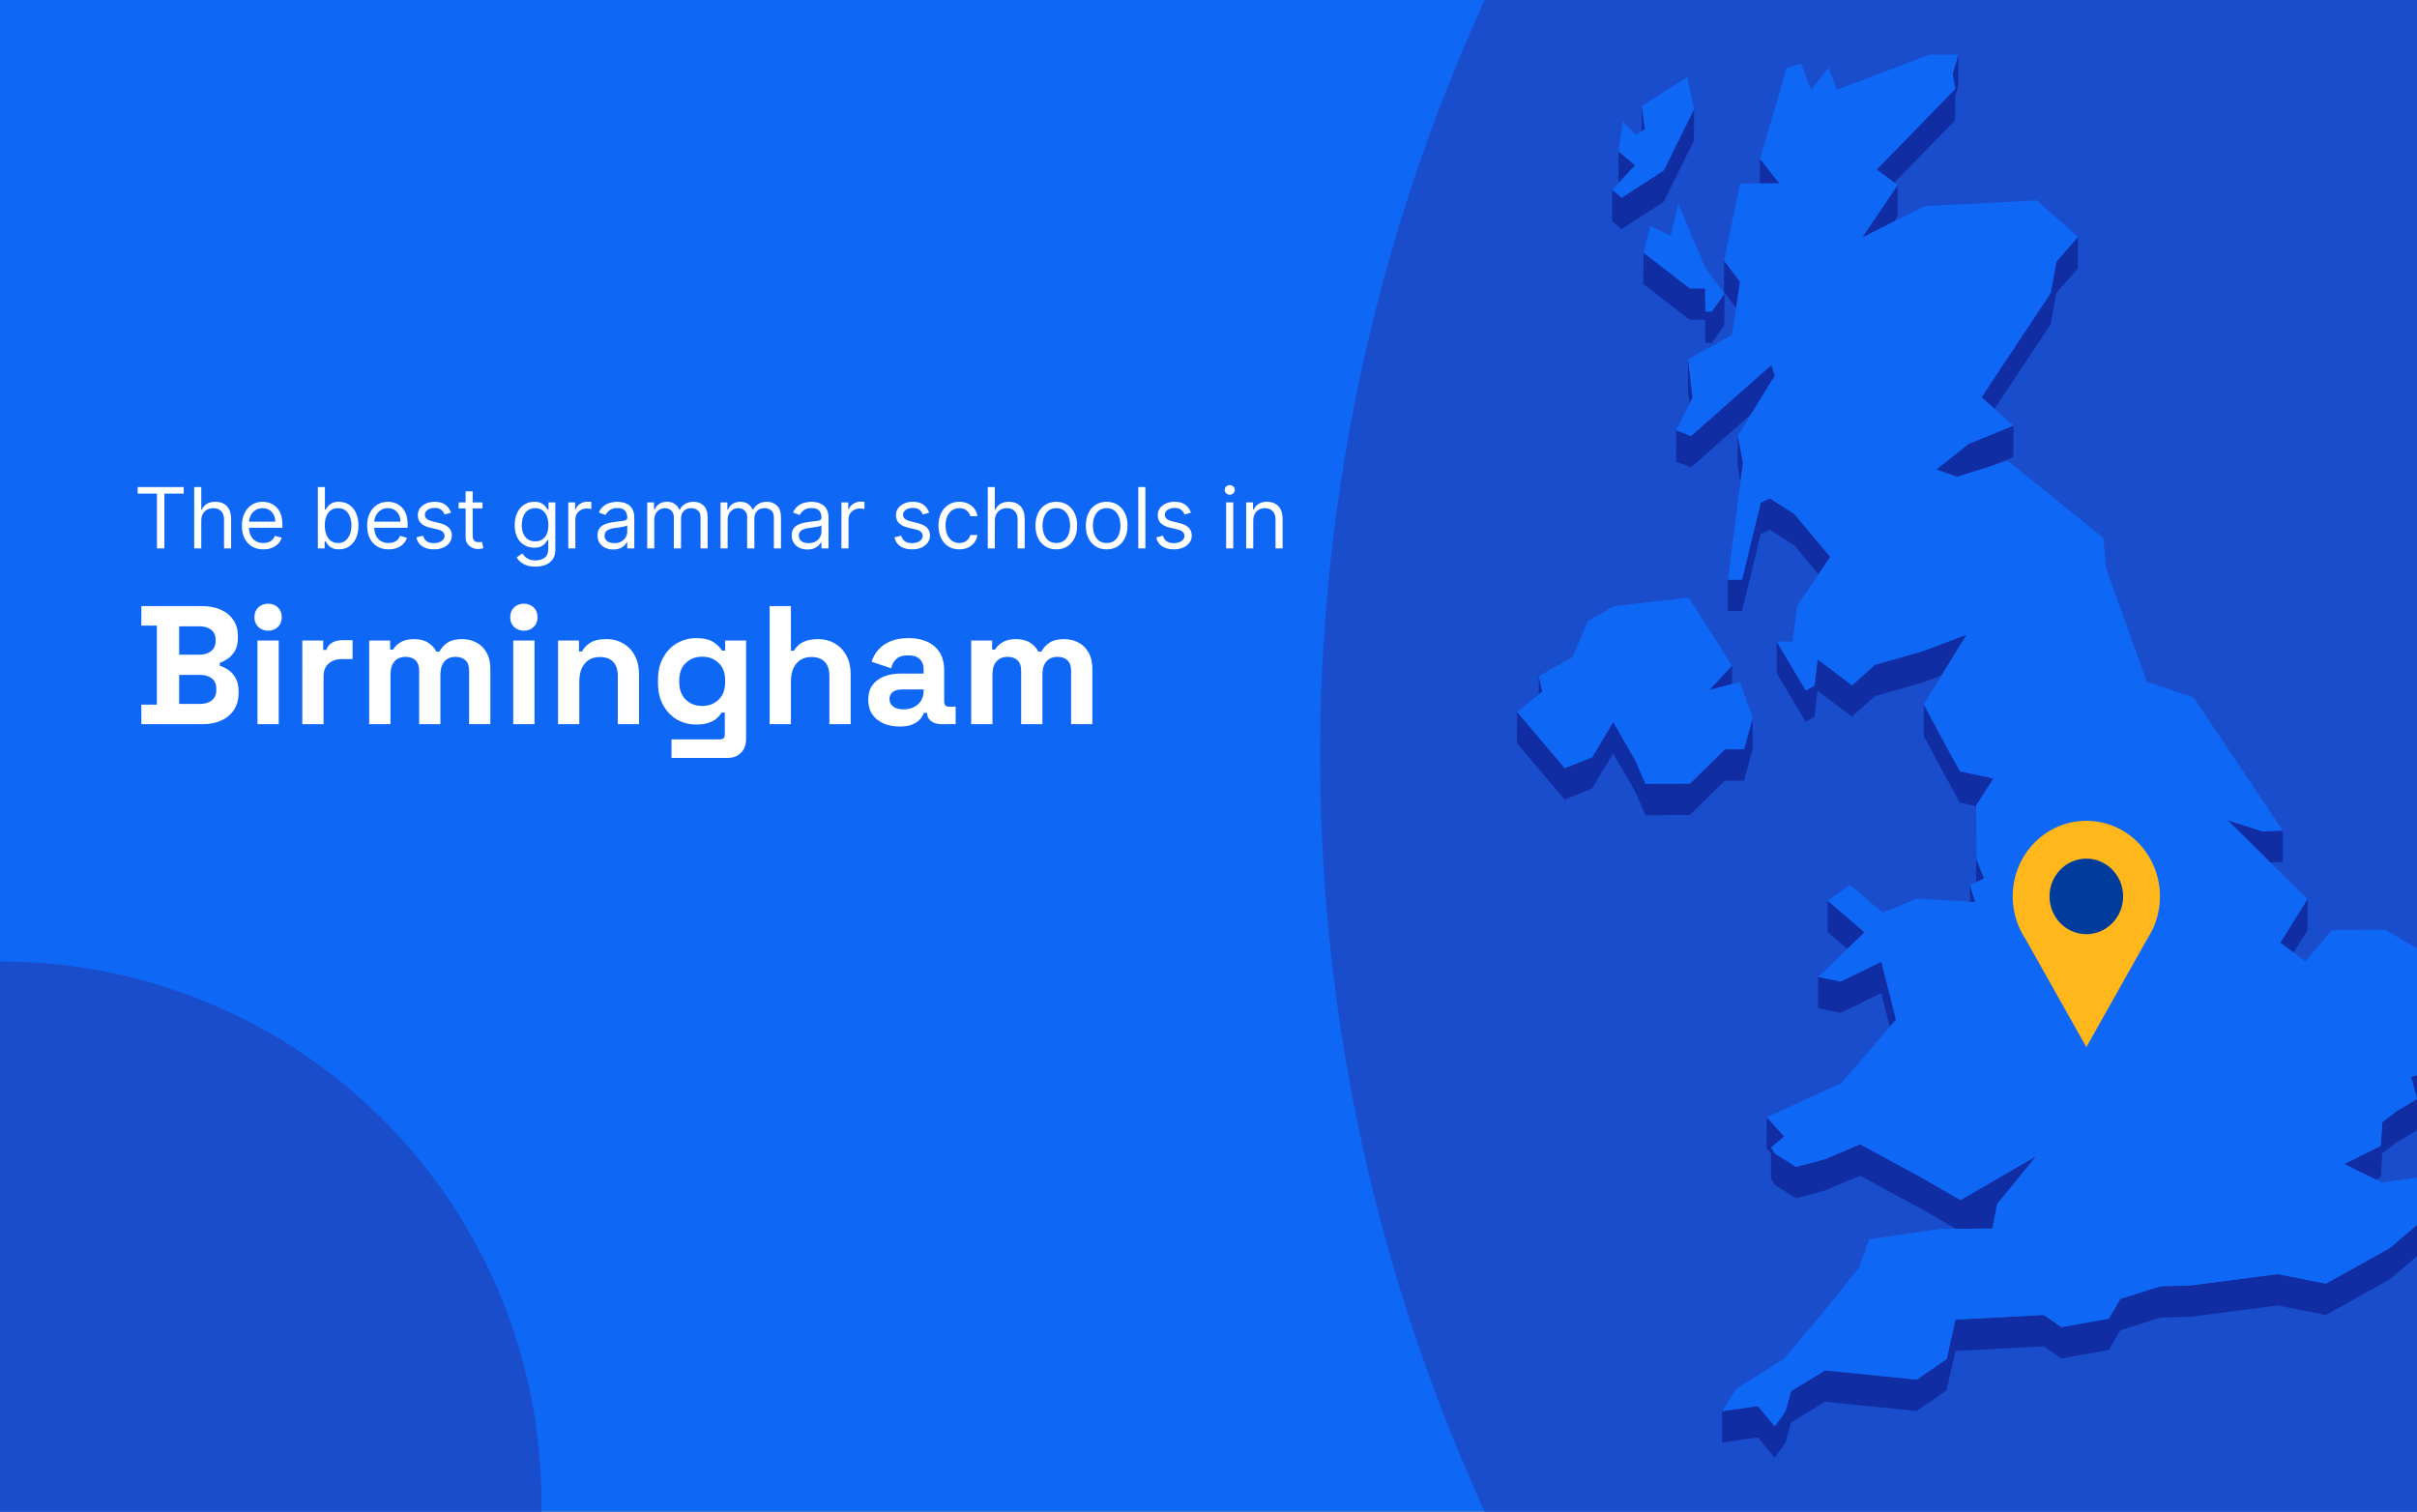 <?xml version="1.0" encoding="utf-8"?>
<svg xmlns="http://www.w3.org/2000/svg" fill="none" height="860" viewBox="0 0 1375 860" width="1375">
<rect x="0" y="0" width="1375" height="860" fill="#808080" stroke="none"/>
<g clip-path="url(#clip0_1558_2038)">
<rect fill="#0F67F5" height="860" width="1375"/>
<circle cx="1785" cy="430" fill="#194DCC" r="1034"/>
<path d="M934.049 60.262L933.987 74.616L935.707 73.448L934.049 60.262Z" fill="#102DA3"/>
<path d="M930.209 94.043L920.779 86.112L920.749 103.94L920.841 104.032L930.209 94.043Z" fill="#102DA3"/>
<path d="M1077.68 103.879L1112.27 68.377L1112.3 54.791L1114.02 48.828L1114.08 31L1110.83 42.189L1112.3 50.58L1067.61 96.472L1077.68 103.879Z" fill="#102DA3"/>
<path d="M1001.23 90.416L1001.2 104.371L1012.22 104.31L1001.23 90.416Z" fill="#102DA3"/>
<path d="M946.428 114.822L963.66 80.058L963.722 62.23L946.458 96.994L922.561 112.517L917.185 107.937L917.154 125.765L922.499 130.314L946.428 114.822Z" fill="#102DA3"/>
<path d="M1079.49 123.057L1079.53 105.26L1059.34 135.168L1077.53 125.977L1079.49 123.057Z" fill="#102DA3"/>
<path d="M989.862 160.313L980.77 148.264L980.739 166.092L987.651 175.252L989.862 160.313Z" fill="#102DA3"/>
<path d="M934.94 143.715L934.878 161.543L961.264 181.922L970.019 181.892L970.111 195.078L973.859 195.048L980.954 184.873L981.016 167.045L973.889 177.22L970.142 177.25L970.05 164.064L961.326 164.125L934.94 143.715Z" fill="#102DA3"/>
<path d="M1166.64 184.412L1169.83 166.707L1182.06 152.66L1182.09 134.832L1169.86 148.879L1166.67 166.584L1127.29 226L1134.69 232.578L1166.64 184.412Z" fill="#102DA3"/>
<path d="M960.343 204.273L960.281 222.1L961.141 229.57L962.861 226.127L960.343 204.273Z" fill="#102DA3"/>
<path d="M953.462 262.64L962.001 265.867L996.067 235.775L1007.71 216.902L1009.67 213.736L1007.74 207.68L962.063 248.039L953.523 244.812L953.462 262.64Z" fill="#102DA3"/>
<path d="M990.138 274.043L991.551 263.193L988.602 247.855L988.541 265.682L990.138 274.043Z" fill="#102DA3"/>
<path d="M1113.38 271.25L1119.86 269.221L1132.36 265.286L1145.35 259.999L1145.41 242.172L1119.89 252.561L1101.52 267.131L1113.38 271.25Z" fill="#102DA3"/>
<path d="M1001.66 285.94L991.06 329.772L983.012 329.834L982.951 347.662L990.999 347.6L1001.63 303.768L1006.82 301.401L1020.61 310.162L1034.49 326.729L1041.22 316.862L1020.64 292.334L1006.85 283.573L1001.66 285.94Z" fill="#102DA3"/>
<path d="M1032.25 390.048L1027.31 392.845L1010.72 365.027L1010.69 382.855L1027.25 410.673L1032.19 407.845L1033.97 392.937L1053.51 407.722L1066.72 395.98L1093.66 388.357L1104.53 384.239L1118.75 361.062L1093.72 370.53L1066.75 378.153L1053.57 389.894L1034.03 375.109L1032.25 390.048Z" fill="#102DA3"/>
<path d="M985.285 389.127L985.316 378.737L972.292 392.631L985.285 389.127Z" fill="#102DA3"/>
<path d="M875.41 384.671L875.379 394.999L877.345 393.432L875.41 384.671Z" fill="#102DA3"/>
<path d="M992.166 444.089L997.019 426.261L997.081 408.433L992.197 426.261L981.261 426.322L961.418 445.81L936.107 445.964L930.24 432.5L917.738 410.799L905.728 430.841L890.154 437.05L863.061 405.021L863 422.849L890.093 454.877L905.666 448.638L917.707 428.627L930.209 450.328L936.076 463.791L961.356 463.638L981.2 444.15L992.166 444.089Z" fill="#102DA3"/>
<path d="M1291.63 490.683L1298.63 490.345L1298.66 472.517L1287.3 473.04L1267.36 466.677L1287.27 486.38L1291.63 490.683Z" fill="#102DA3"/>
<path d="M1115.03 438.831L1107.85 425.829L1094.39 400.778L1094.33 418.606L1107.79 443.657L1115 456.659L1124.19 458.626L1124.13 476.147L1124.31 501.813L1124.34 501.782L1128.73 499.723L1124.4 489.026L1124.19 458.319L1134.02 442.889L1115.03 438.831Z" fill="#102DA3"/>
<path d="M1123.6 513.247L1120.72 503.503L1120.69 513.062L1123.6 513.247Z" fill="#102DA3"/>
<path d="M1060.7 530.427L1039.75 512.415L1039.69 530.243L1050.9 539.864L1060.7 530.427Z" fill="#102DA3"/>
<path d="M1304.81 541.923L1312.64 529.352L1312.7 511.524L1297.22 536.329L1304.81 541.923Z" fill="#102DA3"/>
<path d="M1034.31 573.582L1047.06 576.287L1070.25 564.945L1075.1 584.187L1078.6 580.129L1070.31 547.117L1047.12 558.459L1034.34 555.754L1034.31 573.582Z" fill="#102DA3"/>
<path d="M1385.41 608.81L1371.68 612.652L1375.09 625.193L1363.29 632.263L1355.27 638.349L1354.41 651.873L1333.65 662.232L1351.56 671.084L1354.38 669.67L1355.21 656.177L1363.23 650.06L1375.06 642.99L1375.09 629.496L1385.35 626.637L1396 591.658L1396.07 573.83L1385.41 608.81Z" fill="#102DA3"/>
<path d="M1009.89 674.311L1021.78 681.688L1037.87 677.384L1058.18 668.839L1092.92 687.712L1112.64 699.085L1115.28 699.055H1117.95L1133.43 698.962L1135.4 688.911L1136.2 684.946L1158.28 657.835L1115.31 682.764L1092.98 669.884L1058.24 651.042L1037.9 659.557L1021.84 663.86L1009.92 656.483L1007.52 652.763L1015.08 646.647L1005.07 635.581L1005.01 653.378L1007.52 656.175L1007.49 670.591L1009.89 674.311Z" fill="#102DA3"/>
<path d="M1359.57 710.028L1323.24 730.285L1295.71 724.875L1246.93 731.237L1228.93 731.822L1206.23 738.983L1199.66 750.203L1172.69 755.029L1162.71 748.113L1112.49 750.756L1107.42 773.164L1090.46 784.906L1038.27 779.65L1018.92 791.453L1015.7 803.103L1009.61 811.525L1000.03 799.937L979.695 802.887L979.633 820.685L999.999 817.764L1009.55 829.353L1015.63 820.93L1018.89 809.25L1038.24 797.477L1090.4 802.734L1107.39 790.992L1112.42 768.584L1162.65 765.941L1172.66 772.857L1199.63 768.031L1206.2 756.811L1228.87 749.649L1246.87 749.065L1295.65 742.703L1323.17 748.113L1359.51 727.856L1385.44 705.787L1388.14 685.745L1388.17 667.918L1385.5 687.959L1359.57 710.028Z" fill="#102DA3"/>
<path d="M946.459 96.994L963.722 62.229L959.851 43.818L934.049 60.262L935.708 73.449L933.987 74.617L930.731 76.861L923.175 69.238L920.779 86.113L930.209 94.043L920.84 104.033L917.185 107.937L922.561 112.517L946.459 96.994Z" fill="#0F67F5"/>
<path d="M950.483 134.126L938.872 128.654L934.94 143.716L961.326 164.126L970.05 164.064L970.142 177.251L973.889 177.22L981.016 167.046L969.988 152.077L954.722 115.96L950.483 134.126Z" fill="#0F67F5"/>
<path d="M905.728 430.839L917.738 410.798L930.24 432.499L936.107 445.962L961.418 445.808L981.261 426.32L992.197 426.259L997.081 408.431L989.739 387.929L985.285 389.128L972.292 392.632L985.316 378.738L960.681 339.947L918.23 344.834L903.301 353.226L894.7 373.82L875.41 384.671L877.345 393.431L875.379 394.998L863.062 405.019L890.154 437.048L905.728 430.839Z" fill="#0F67F5"/>
<path d="M1354.41 651.873L1355.27 638.349L1363.29 632.263L1375.09 625.193L1371.68 612.652L1385.41 608.81L1396.07 573.83L1391.61 549.178L1356.87 528.922L1326.55 529.137L1311.53 546.934L1304.81 541.924L1297.22 536.33L1312.7 511.524L1291.63 490.684L1287.27 486.381L1267.36 466.678L1287.3 473.041L1298.66 472.518L1247.92 396.811L1221.29 387.835L1198.12 323.286L1196.56 306.042L1142.22 262.179L1132.36 265.284L1119.86 269.218L1113.38 271.247L1101.52 267.128L1119.89 252.558L1145.41 242.169L1134.69 232.579L1127.29 226.001L1166.67 166.585L1169.87 148.88L1182.09 134.832L1158.75 114.023L1094.79 117.25L1077.53 125.98L1059.34 135.17L1079.53 105.263L1077.68 103.879L1067.61 96.472L1112.3 50.58L1110.83 42.189L1114.08 31L1097.5 31.123L1045.03 51.01L1040.21 38.469L1030.35 51.102L1024.57 36.256L1016.52 38.623L1001.23 90.416L1012.22 104.31L1001.2 104.371L989.955 104.463L980.77 148.265L989.862 160.314L987.651 175.253L985.347 190.622L960.343 204.269L962.862 226.124L961.142 229.566L953.524 244.812L962.063 248.04L1007.74 207.681L1009.67 213.736L1007.71 216.902L996.067 235.775L988.603 247.855L991.552 263.194L990.139 274.044L983.012 329.833L991.06 329.772L1001.66 285.94L1006.85 283.573L1020.64 292.333L1041.22 316.862L1034.49 326.729L1022.45 344.464L1019.75 364.966L1010.72 365.028L1027.31 392.846L1032.25 390.049L1034.03 375.11L1053.57 389.895L1066.75 378.153L1093.72 370.53L1118.75 361.063L1104.53 384.239L1094.39 400.776L1107.85 425.827L1115.03 438.829L1134.02 442.887L1124.19 458.317L1124.4 489.024L1128.73 499.721L1124.34 501.781L1124.31 501.811L1120.72 503.502L1123.61 513.246L1120.69 513.061L1090.89 511.156L1071.05 519.209L1052.46 503.471L1039.75 512.416L1060.7 530.428L1050.9 539.865L1034.34 555.756L1047.12 558.461L1070.31 547.119L1078.6 580.131L1075.1 584.189L1047.52 616.187L1005.07 635.582L1015.08 646.648L1007.52 652.765L1009.92 656.484L1021.84 663.861L1037.9 659.558L1058.24 651.043L1092.98 669.886L1115.31 682.765L1158.28 657.836L1136.2 684.947L1135.4 688.912L1133.43 698.964L1117.95 699.056H1115.28L1112.64 699.087L1103.61 699.148L1063.34 704.988L1057.78 720.88L1035.23 748.974L1015.02 772.857L987.651 790.255L979.695 802.888L1000.03 799.937L1009.61 811.526L1015.7 803.103L1018.92 791.454L1038.27 779.651L1090.46 784.907L1107.42 773.165L1112.49 750.757L1162.71 748.114L1172.69 755.03L1199.66 750.204L1206.23 738.984L1228.93 731.822L1246.93 731.238L1295.71 724.876L1323.24 730.286L1359.57 710.029L1385.5 687.96L1388.17 667.919L1355.03 672.806L1351.56 671.085L1333.65 662.232L1354.41 651.873Z" fill="#0F67F5"/>
<g clip-path="url(#clip1_1558_2038)">
<path d="M1228.78 509.987C1228.78 503.266 1227.25 496.637 1224.31 490.632C1221.37 484.627 1217.1 479.413 1211.84 475.41C1206.58 471.406 1200.47 468.725 1194.02 467.58C1187.56 466.435 1180.94 466.859 1174.67 468.817C1168.41 470.776 1162.68 474.215 1157.94 478.858C1153.21 483.502 1149.6 489.219 1147.4 495.553C1145.21 501.887 1144.5 508.659 1145.32 515.327C1146.14 521.995 1148.47 528.373 1152.13 533.948V533.948L1169.52 564.835L1186.89 595.733L1204.28 564.835L1221.64 533.991C1226.31 526.902 1228.79 518.541 1228.78 509.987V509.987Z" fill="#FFB71B"/>
<path d="M1186.88 531.461C1198.45 531.461 1207.82 521.841 1207.82 509.973C1207.82 498.105 1198.45 488.485 1186.88 488.485C1175.32 488.485 1165.94 498.105 1165.94 509.973C1165.94 521.841 1175.32 531.461 1186.88 531.461Z" fill="#003C9C"/>
</g>
<circle cx="147" cy="147" fill="#194DCC" r="147" transform="matrix(-1 0 0 1 1424 -147)"/>
<circle cx="307.5" cy="307.5" fill="#194DCC" r="307.5" transform="matrix(-1 0 0 1 308 547)"/>
<path d="M78.318 280.841V277.091H104.5V280.841H93.523V312H89.296V280.841H78.318ZM114.501 296.25V312H110.479V277.091H114.501V289.909H114.842C115.456 288.557 116.376 287.483 117.604 286.688C118.842 285.881 120.49 285.477 122.547 285.477C124.331 285.477 125.893 285.835 127.234 286.551C128.575 287.256 129.615 288.341 130.354 289.807C131.104 291.261 131.479 293.114 131.479 295.364V312H127.456V295.636C127.456 293.557 126.916 291.949 125.837 290.812C124.768 289.665 123.286 289.091 121.388 289.091C120.07 289.091 118.888 289.369 117.842 289.926C116.808 290.483 115.99 291.295 115.388 292.364C114.797 293.432 114.501 294.727 114.501 296.25ZM149.815 312.545C147.293 312.545 145.116 311.989 143.287 310.875C141.469 309.75 140.065 308.182 139.077 306.17C138.099 304.148 137.611 301.795 137.611 299.114C137.611 296.432 138.099 294.068 139.077 292.023C140.065 289.966 141.44 288.364 143.202 287.216C144.974 286.057 147.043 285.477 149.406 285.477C150.77 285.477 152.116 285.705 153.446 286.159C154.776 286.614 155.986 287.352 157.077 288.375C158.168 289.386 159.037 290.727 159.685 292.398C160.332 294.068 160.656 296.125 160.656 298.568V300.273H140.474V296.795H156.565C156.565 295.318 156.27 294 155.679 292.841C155.099 291.682 154.27 290.767 153.19 290.097C152.122 289.426 150.861 289.091 149.406 289.091C147.804 289.091 146.418 289.489 145.247 290.284C144.088 291.068 143.196 292.091 142.571 293.352C141.946 294.614 141.634 295.966 141.634 297.409V299.727C141.634 301.705 141.974 303.381 142.656 304.756C143.349 306.119 144.31 307.159 145.537 307.875C146.764 308.58 148.19 308.932 149.815 308.932C150.872 308.932 151.827 308.784 152.679 308.489C153.543 308.182 154.287 307.727 154.912 307.125C155.537 306.511 156.02 305.75 156.361 304.841L160.247 305.932C159.838 307.25 159.151 308.409 158.185 309.409C157.219 310.398 156.026 311.17 154.605 311.727C153.185 312.273 151.588 312.545 149.815 312.545ZM180.821 312V277.091H184.844V289.977H185.185C185.48 289.523 185.889 288.943 186.412 288.239C186.946 287.523 187.707 286.886 188.696 286.33C189.696 285.761 191.048 285.477 192.753 285.477C194.957 285.477 196.901 286.028 198.582 287.131C200.264 288.233 201.577 289.795 202.52 291.818C203.463 293.841 203.935 296.227 203.935 298.977C203.935 301.75 203.463 304.153 202.52 306.188C201.577 308.21 200.27 309.778 198.599 310.892C196.929 311.994 195.003 312.545 192.821 312.545C191.139 312.545 189.793 312.267 188.781 311.71C187.77 311.142 186.991 310.5 186.446 309.784C185.901 309.057 185.48 308.455 185.185 307.977H184.707V312H180.821ZM184.776 298.909C184.776 300.886 185.065 302.631 185.645 304.142C186.224 305.642 187.071 306.818 188.185 307.67C189.298 308.511 190.662 308.932 192.276 308.932C193.957 308.932 195.361 308.489 196.486 307.602C197.622 306.705 198.474 305.5 199.043 303.989C199.622 302.466 199.912 300.773 199.912 298.909C199.912 297.068 199.628 295.409 199.06 293.932C198.503 292.443 197.656 291.267 196.52 290.403C195.395 289.528 193.98 289.091 192.276 289.091C190.639 289.091 189.264 289.506 188.151 290.335C187.037 291.153 186.196 292.301 185.628 293.778C185.06 295.244 184.776 296.955 184.776 298.909ZM221.065 312.545C218.543 312.545 216.366 311.989 214.537 310.875C212.719 309.75 211.315 308.182 210.327 306.17C209.349 304.148 208.861 301.795 208.861 299.114C208.861 296.432 209.349 294.068 210.327 292.023C211.315 289.966 212.69 288.364 214.452 287.216C216.224 286.057 218.293 285.477 220.656 285.477C222.02 285.477 223.366 285.705 224.696 286.159C226.026 286.614 227.236 287.352 228.327 288.375C229.418 289.386 230.287 290.727 230.935 292.398C231.582 294.068 231.906 296.125 231.906 298.568V300.273H211.724V296.795H227.815C227.815 295.318 227.52 294 226.929 292.841C226.349 291.682 225.52 290.767 224.44 290.097C223.372 289.426 222.111 289.091 220.656 289.091C219.054 289.091 217.668 289.489 216.497 290.284C215.338 291.068 214.446 292.091 213.821 293.352C213.196 294.614 212.884 295.966 212.884 297.409V299.727C212.884 301.705 213.224 303.381 213.906 304.756C214.599 306.119 215.56 307.159 216.787 307.875C218.014 308.58 219.44 308.932 221.065 308.932C222.122 308.932 223.077 308.784 223.929 308.489C224.793 308.182 225.537 307.727 226.162 307.125C226.787 306.511 227.27 305.75 227.611 304.841L231.497 305.932C231.088 307.25 230.401 308.409 229.435 309.409C228.469 310.398 227.276 311.17 225.855 311.727C224.435 312.273 222.838 312.545 221.065 312.545ZM256.571 291.682L252.957 292.705C252.73 292.102 252.395 291.517 251.952 290.949C251.52 290.369 250.929 289.892 250.179 289.517C249.429 289.142 248.469 288.955 247.298 288.955C245.696 288.955 244.361 289.324 243.293 290.062C242.236 290.79 241.707 291.716 241.707 292.841C241.707 293.841 242.071 294.631 242.798 295.21C243.526 295.79 244.662 296.273 246.207 296.659L250.094 297.614C252.435 298.182 254.179 299.051 255.327 300.222C256.474 301.381 257.048 302.875 257.048 304.705C257.048 306.205 256.616 307.545 255.753 308.727C254.901 309.909 253.707 310.841 252.173 311.523C250.639 312.205 248.855 312.545 246.821 312.545C244.151 312.545 241.94 311.966 240.19 310.807C238.44 309.648 237.332 307.955 236.866 305.727L240.685 304.773C241.048 306.182 241.736 307.239 242.747 307.943C243.77 308.648 245.105 309 246.753 309C248.628 309 250.116 308.602 251.219 307.807C252.332 307 252.889 306.034 252.889 304.909C252.889 304 252.571 303.239 251.935 302.625C251.298 302 250.321 301.534 249.003 301.227L244.639 300.205C242.241 299.636 240.48 298.756 239.355 297.562C238.241 296.358 237.685 294.852 237.685 293.045C237.685 291.568 238.099 290.261 238.929 289.125C239.77 287.989 240.912 287.097 242.355 286.449C243.81 285.801 245.457 285.477 247.298 285.477C249.889 285.477 251.923 286.045 253.401 287.182C254.889 288.318 255.946 289.818 256.571 291.682ZM274.49 285.818V289.227H260.922V285.818H274.49ZM264.876 279.545H268.899V304.5C268.899 305.636 269.064 306.489 269.393 307.057C269.734 307.614 270.166 307.989 270.689 308.182C271.223 308.364 271.786 308.455 272.376 308.455C272.82 308.455 273.183 308.432 273.467 308.386C273.751 308.33 273.979 308.284 274.149 308.25L274.967 311.864C274.695 311.966 274.314 312.068 273.825 312.17C273.337 312.284 272.717 312.341 271.967 312.341C270.831 312.341 269.717 312.097 268.626 311.608C267.547 311.119 266.649 310.375 265.933 309.375C265.229 308.375 264.876 307.114 264.876 305.591V279.545ZM304.609 322.364C302.666 322.364 300.996 322.114 299.598 321.614C298.2 321.125 297.036 320.477 296.104 319.67C295.183 318.875 294.45 318.023 293.905 317.114L297.109 314.864C297.473 315.341 297.933 315.886 298.49 316.5C299.047 317.125 299.808 317.665 300.774 318.119C301.751 318.585 303.03 318.818 304.609 318.818C306.723 318.818 308.467 318.307 309.842 317.284C311.217 316.261 311.905 314.659 311.905 312.477V307.159H311.564C311.268 307.636 310.848 308.227 310.303 308.932C309.768 309.625 308.996 310.244 307.984 310.79C306.984 311.324 305.632 311.591 303.928 311.591C301.814 311.591 299.916 311.091 298.234 310.091C296.564 309.091 295.24 307.636 294.263 305.727C293.297 303.818 292.814 301.5 292.814 298.773C292.814 296.091 293.286 293.756 294.229 291.767C295.172 289.767 296.484 288.222 298.166 287.131C299.848 286.028 301.791 285.477 303.996 285.477C305.7 285.477 307.053 285.761 308.053 286.33C309.064 286.886 309.837 287.523 310.371 288.239C310.916 288.943 311.337 289.523 311.632 289.977H312.041V285.818H315.928V312.75C315.928 315 315.416 316.83 314.393 318.239C313.382 319.659 312.018 320.699 310.303 321.358C308.598 322.028 306.7 322.364 304.609 322.364ZM304.473 307.977C306.087 307.977 307.45 307.608 308.564 306.869C309.678 306.131 310.524 305.068 311.104 303.682C311.683 302.295 311.973 300.636 311.973 298.705C311.973 296.818 311.689 295.153 311.121 293.71C310.553 292.267 309.712 291.136 308.598 290.318C307.484 289.5 306.109 289.091 304.473 289.091C302.768 289.091 301.348 289.523 300.212 290.386C299.087 291.25 298.24 292.409 297.672 293.864C297.115 295.318 296.837 296.932 296.837 298.705C296.837 300.523 297.121 302.131 297.689 303.528C298.268 304.915 299.121 306.006 300.246 306.801C301.382 307.585 302.791 307.977 304.473 307.977ZM323.291 312V285.818H327.178V289.773H327.45C327.928 288.477 328.791 287.426 330.041 286.619C331.291 285.812 332.7 285.409 334.268 285.409C334.564 285.409 334.933 285.415 335.376 285.426C335.82 285.437 336.155 285.455 336.382 285.477V289.568C336.246 289.534 335.933 289.483 335.445 289.415C334.967 289.335 334.462 289.295 333.928 289.295C332.655 289.295 331.518 289.562 330.518 290.097C329.53 290.619 328.746 291.347 328.166 292.278C327.598 293.199 327.314 294.25 327.314 295.432V312H323.291ZM348.855 312.614C347.196 312.614 345.69 312.301 344.338 311.676C342.986 311.04 341.912 310.125 341.116 308.932C340.321 307.727 339.923 306.273 339.923 304.568C339.923 303.068 340.219 301.852 340.81 300.92C341.401 299.977 342.19 299.239 343.179 298.705C344.168 298.17 345.259 297.773 346.452 297.511C347.656 297.239 348.866 297.023 350.082 296.864C351.673 296.659 352.963 296.506 353.952 296.403C354.952 296.29 355.679 296.102 356.134 295.841C356.599 295.58 356.832 295.125 356.832 294.477V294.341C356.832 292.659 356.372 291.352 355.452 290.42C354.543 289.489 353.162 289.023 351.31 289.023C349.389 289.023 347.884 289.443 346.793 290.284C345.702 291.125 344.935 292.023 344.491 292.977L340.673 291.614C341.355 290.023 342.264 288.784 343.401 287.898C344.548 287 345.798 286.375 347.151 286.023C348.514 285.659 349.855 285.477 351.173 285.477C352.014 285.477 352.98 285.58 354.071 285.784C355.173 285.977 356.236 286.381 357.259 286.994C358.293 287.608 359.151 288.534 359.832 289.773C360.514 291.011 360.855 292.67 360.855 294.75V312H356.832V308.455H356.628C356.355 309.023 355.901 309.631 355.264 310.278C354.628 310.926 353.781 311.477 352.724 311.932C351.668 312.386 350.378 312.614 348.855 312.614ZM349.469 309C351.06 309 352.401 308.688 353.491 308.062C354.594 307.438 355.423 306.631 355.98 305.642C356.548 304.653 356.832 303.614 356.832 302.523V298.841C356.662 299.045 356.287 299.233 355.707 299.403C355.139 299.562 354.48 299.705 353.73 299.83C352.991 299.943 352.27 300.045 351.565 300.136C350.872 300.216 350.31 300.284 349.878 300.341C348.832 300.477 347.855 300.699 346.946 301.006C346.048 301.301 345.321 301.75 344.764 302.352C344.219 302.943 343.946 303.75 343.946 304.773C343.946 306.17 344.463 307.227 345.497 307.943C346.543 308.648 347.866 309 349.469 309ZM368.197 312V285.818H372.084V289.909H372.425C372.97 288.511 373.851 287.426 375.067 286.653C376.283 285.869 377.743 285.477 379.447 285.477C381.175 285.477 382.612 285.869 383.76 286.653C384.919 287.426 385.822 288.511 386.47 289.909H386.743C387.413 288.557 388.419 287.483 389.76 286.688C391.101 285.881 392.709 285.477 394.584 285.477C396.925 285.477 398.839 286.21 400.328 287.676C401.817 289.131 402.561 291.398 402.561 294.477V312H398.538V294.477C398.538 292.545 398.01 291.165 396.953 290.335C395.896 289.506 394.652 289.091 393.22 289.091C391.379 289.091 389.953 289.648 388.942 290.761C387.93 291.864 387.425 293.261 387.425 294.955V312H383.334V294.068C383.334 292.58 382.851 291.381 381.885 290.472C380.919 289.551 379.675 289.091 378.152 289.091C377.107 289.091 376.129 289.369 375.22 289.926C374.322 290.483 373.595 291.256 373.038 292.244C372.493 293.222 372.22 294.352 372.22 295.636V312H368.197ZM409.916 312V285.818H413.803V289.909H414.143C414.689 288.511 415.57 287.426 416.786 286.653C418.001 285.869 419.462 285.477 421.166 285.477C422.893 285.477 424.331 285.869 425.479 286.653C426.638 287.426 427.541 288.511 428.189 289.909H428.462C429.132 288.557 430.138 287.483 431.479 286.688C432.82 285.881 434.428 285.477 436.303 285.477C438.643 285.477 440.558 286.21 442.047 287.676C443.536 289.131 444.28 291.398 444.28 294.477V312H440.257V294.477C440.257 292.545 439.729 291.165 438.672 290.335C437.615 289.506 436.371 289.091 434.939 289.091C433.098 289.091 431.672 289.648 430.661 290.761C429.649 291.864 429.143 293.261 429.143 294.955V312H425.053V294.068C425.053 292.58 424.57 291.381 423.604 290.472C422.638 289.551 421.393 289.091 419.871 289.091C418.825 289.091 417.848 289.369 416.939 289.926C416.041 290.483 415.314 291.256 414.757 292.244C414.212 293.222 413.939 294.352 413.939 295.636V312H409.916ZM459.339 312.614C457.68 312.614 456.175 312.301 454.822 311.676C453.47 311.04 452.396 310.125 451.601 308.932C450.805 307.727 450.408 306.273 450.408 304.568C450.408 303.068 450.703 301.852 451.294 300.92C451.885 299.977 452.675 299.239 453.663 298.705C454.652 298.17 455.743 297.773 456.936 297.511C458.141 297.239 459.351 297.023 460.567 296.864C462.158 296.659 463.447 296.506 464.436 296.403C465.436 296.29 466.163 296.102 466.618 295.841C467.084 295.58 467.317 295.125 467.317 294.477V294.341C467.317 292.659 466.857 291.352 465.936 290.42C465.027 289.489 463.646 289.023 461.794 289.023C459.874 289.023 458.368 289.443 457.277 290.284C456.186 291.125 455.419 292.023 454.976 292.977L451.158 291.614C451.839 290.023 452.749 288.784 453.885 287.898C455.033 287 456.283 286.375 457.635 286.023C458.999 285.659 460.339 285.477 461.658 285.477C462.499 285.477 463.464 285.58 464.555 285.784C465.658 285.977 466.72 286.381 467.743 286.994C468.777 287.608 469.635 288.534 470.317 289.773C470.999 291.011 471.339 292.67 471.339 294.75V312H467.317V308.455H467.112C466.839 309.023 466.385 309.631 465.749 310.278C465.112 310.926 464.266 311.477 463.209 311.932C462.152 312.386 460.862 312.614 459.339 312.614ZM459.953 309C461.544 309 462.885 308.688 463.976 308.062C465.078 307.438 465.908 306.631 466.464 305.642C467.033 304.653 467.317 303.614 467.317 302.523V298.841C467.146 299.045 466.771 299.233 466.192 299.403C465.624 299.562 464.964 299.705 464.214 299.83C463.476 299.943 462.754 300.045 462.05 300.136C461.357 300.216 460.794 300.284 460.362 300.341C459.317 300.477 458.339 300.699 457.43 301.006C456.533 301.301 455.805 301.75 455.249 302.352C454.703 302.943 454.43 303.75 454.43 304.773C454.43 306.17 454.947 307.227 455.982 307.943C457.027 308.648 458.351 309 459.953 309ZM478.682 312V285.818H482.568V289.773H482.841C483.318 288.477 484.182 287.426 485.432 286.619C486.682 285.812 488.091 285.409 489.659 285.409C489.955 285.409 490.324 285.415 490.767 285.426C491.21 285.437 491.545 285.455 491.773 285.477V289.568C491.636 289.534 491.324 289.483 490.835 289.415C490.358 289.335 489.852 289.295 489.318 289.295C488.045 289.295 486.909 289.562 485.909 290.097C484.92 290.619 484.136 291.347 483.557 292.278C482.989 293.199 482.705 294.25 482.705 295.432V312H478.682ZM528.587 291.682L524.973 292.705C524.746 292.102 524.411 291.517 523.967 290.949C523.536 290.369 522.945 289.892 522.195 289.517C521.445 289.142 520.484 288.955 519.314 288.955C517.712 288.955 516.376 289.324 515.308 290.062C514.251 290.79 513.723 291.716 513.723 292.841C513.723 293.841 514.087 294.631 514.814 295.21C515.541 295.79 516.678 296.273 518.223 296.659L522.109 297.614C524.45 298.182 526.195 299.051 527.342 300.222C528.49 301.381 529.064 302.875 529.064 304.705C529.064 306.205 528.632 307.545 527.768 308.727C526.916 309.909 525.723 310.841 524.189 311.523C522.655 312.205 520.871 312.545 518.837 312.545C516.166 312.545 513.956 311.966 512.206 310.807C510.456 309.648 509.348 307.955 508.882 305.727L512.7 304.773C513.064 306.182 513.751 307.239 514.763 307.943C515.786 308.648 517.121 309 518.768 309C520.643 309 522.132 308.602 523.234 307.807C524.348 307 524.905 306.034 524.905 304.909C524.905 304 524.587 303.239 523.95 302.625C523.314 302 522.337 301.534 521.018 301.227L516.655 300.205C514.257 299.636 512.496 298.756 511.371 297.562C510.257 296.358 509.7 294.852 509.7 293.045C509.7 291.568 510.115 290.261 510.945 289.125C511.786 287.989 512.928 287.097 514.371 286.449C515.825 285.801 517.473 285.477 519.314 285.477C521.905 285.477 523.939 286.045 525.416 287.182C526.905 288.318 527.962 289.818 528.587 291.682ZM545.756 312.545C543.301 312.545 541.188 311.966 539.415 310.807C537.642 309.648 536.278 308.051 535.324 306.017C534.369 303.983 533.892 301.659 533.892 299.045C533.892 296.386 534.381 294.04 535.358 292.006C536.347 289.96 537.722 288.364 539.483 287.216C541.256 286.057 543.324 285.477 545.688 285.477C547.528 285.477 549.188 285.818 550.665 286.5C552.142 287.182 553.352 288.136 554.295 289.364C555.239 290.591 555.824 292.023 556.051 293.659H552.028C551.722 292.466 551.04 291.409 549.983 290.489C548.938 289.557 547.528 289.091 545.756 289.091C544.188 289.091 542.813 289.5 541.631 290.318C540.46 291.125 539.545 292.267 538.886 293.744C538.239 295.21 537.915 296.932 537.915 298.909C537.915 300.932 538.233 302.693 538.869 304.193C539.517 305.693 540.426 306.858 541.597 307.688C542.778 308.517 544.165 308.932 545.756 308.932C546.801 308.932 547.75 308.75 548.602 308.386C549.455 308.023 550.176 307.5 550.767 306.818C551.358 306.136 551.778 305.318 552.028 304.364H556.051C555.824 305.909 555.261 307.301 554.364 308.54C553.477 309.767 552.301 310.744 550.835 311.472C549.381 312.188 547.688 312.545 545.756 312.545ZM565.955 296.25V312H561.932V277.091H565.955V289.909H566.295C566.909 288.557 567.83 287.483 569.057 286.688C570.295 285.881 571.943 285.477 574 285.477C575.784 285.477 577.347 285.835 578.688 286.551C580.028 287.256 581.068 288.341 581.807 289.807C582.557 291.261 582.932 293.114 582.932 295.364V312H578.909V295.636C578.909 293.557 578.369 291.949 577.29 290.812C576.222 289.665 574.739 289.091 572.841 289.091C571.523 289.091 570.341 289.369 569.295 289.926C568.261 290.483 567.443 291.295 566.841 292.364C566.25 293.432 565.955 294.727 565.955 296.25ZM600.928 312.545C598.564 312.545 596.49 311.983 594.706 310.858C592.933 309.733 591.547 308.159 590.547 306.136C589.558 304.114 589.064 301.75 589.064 299.045C589.064 296.318 589.558 293.937 590.547 291.903C591.547 289.869 592.933 288.29 594.706 287.165C596.49 286.04 598.564 285.477 600.928 285.477C603.291 285.477 605.359 286.04 607.132 287.165C608.916 288.29 610.303 289.869 611.291 291.903C612.291 293.937 612.791 296.318 612.791 299.045C612.791 301.75 612.291 304.114 611.291 306.136C610.303 308.159 608.916 309.733 607.132 310.858C605.359 311.983 603.291 312.545 600.928 312.545ZM600.928 308.932C602.723 308.932 604.2 308.472 605.359 307.551C606.518 306.631 607.376 305.42 607.933 303.92C608.49 302.42 608.768 300.795 608.768 299.045C608.768 297.295 608.49 295.665 607.933 294.153C607.376 292.642 606.518 291.42 605.359 290.489C604.2 289.557 602.723 289.091 600.928 289.091C599.132 289.091 597.655 289.557 596.496 290.489C595.337 291.42 594.479 292.642 593.922 294.153C593.365 295.665 593.087 297.295 593.087 299.045C593.087 300.795 593.365 302.42 593.922 303.92C594.479 305.42 595.337 306.631 596.496 307.551C597.655 308.472 599.132 308.932 600.928 308.932ZM629.568 312.545C627.205 312.545 625.131 311.983 623.347 310.858C621.574 309.733 620.188 308.159 619.188 306.136C618.199 304.114 617.705 301.75 617.705 299.045C617.705 296.318 618.199 293.937 619.188 291.903C620.188 289.869 621.574 288.29 623.347 287.165C625.131 286.04 627.205 285.477 629.568 285.477C631.932 285.477 634 286.04 635.773 287.165C637.557 288.29 638.943 289.869 639.932 291.903C640.932 293.937 641.432 296.318 641.432 299.045C641.432 301.75 640.932 304.114 639.932 306.136C638.943 308.159 637.557 309.733 635.773 310.858C634 311.983 631.932 312.545 629.568 312.545ZM629.568 308.932C631.364 308.932 632.841 308.472 634 307.551C635.159 306.631 636.017 305.42 636.574 303.92C637.131 302.42 637.409 300.795 637.409 299.045C637.409 297.295 637.131 295.665 636.574 294.153C636.017 292.642 635.159 291.42 634 290.489C632.841 289.557 631.364 289.091 629.568 289.091C627.773 289.091 626.295 289.557 625.136 290.489C623.977 291.42 623.119 292.642 622.562 294.153C622.006 295.665 621.727 297.295 621.727 299.045C621.727 300.795 622.006 302.42 622.562 303.92C623.119 305.42 623.977 306.631 625.136 307.551C626.295 308.472 627.773 308.932 629.568 308.932ZM651.595 277.091V312H647.572V277.091H651.595ZM677.509 291.682L673.895 292.705C673.668 292.102 673.332 291.517 672.889 290.949C672.457 290.369 671.866 289.892 671.116 289.517C670.366 289.142 669.406 288.955 668.236 288.955C666.634 288.955 665.298 289.324 664.23 290.062C663.173 290.79 662.645 291.716 662.645 292.841C662.645 293.841 663.009 294.631 663.736 295.21C664.463 295.79 665.599 296.273 667.145 296.659L671.031 297.614C673.372 298.182 675.116 299.051 676.264 300.222C677.412 301.381 677.986 302.875 677.986 304.705C677.986 306.205 677.554 307.545 676.69 308.727C675.838 309.909 674.645 310.841 673.111 311.523C671.577 312.205 669.793 312.545 667.759 312.545C665.088 312.545 662.878 311.966 661.128 310.807C659.378 309.648 658.27 307.955 657.804 305.727L661.622 304.773C661.986 306.182 662.673 307.239 663.685 307.943C664.707 308.648 666.043 309 667.69 309C669.565 309 671.054 308.602 672.156 307.807C673.27 307 673.827 306.034 673.827 304.909C673.827 304 673.509 303.239 672.872 302.625C672.236 302 671.259 301.534 669.94 301.227L665.577 300.205C663.179 299.636 661.418 298.756 660.293 297.562C659.179 296.358 658.622 294.852 658.622 293.045C658.622 291.568 659.037 290.261 659.866 289.125C660.707 287.989 661.849 287.097 663.293 286.449C664.747 285.801 666.395 285.477 668.236 285.477C670.827 285.477 672.861 286.045 674.338 287.182C675.827 288.318 676.884 289.818 677.509 291.682ZM697.541 312V285.818H701.564V312H697.541ZM699.587 281.455C698.803 281.455 698.126 281.188 697.558 280.653C697.001 280.119 696.723 279.477 696.723 278.727C696.723 277.977 697.001 277.335 697.558 276.801C698.126 276.267 698.803 276 699.587 276C700.371 276 701.041 276.267 701.598 276.801C702.166 277.335 702.45 277.977 702.45 278.727C702.45 279.477 702.166 280.119 701.598 280.653C701.041 281.188 700.371 281.455 699.587 281.455ZM712.955 296.25V312H708.932V285.818H712.818V289.909H713.159C713.773 288.58 714.705 287.511 715.955 286.705C717.205 285.886 718.818 285.477 720.795 285.477C722.568 285.477 724.119 285.841 725.449 286.568C726.778 287.284 727.813 288.375 728.551 289.841C729.29 291.295 729.659 293.136 729.659 295.364V312H725.636V295.636C725.636 293.58 725.102 291.977 724.034 290.83C722.966 289.67 721.5 289.091 719.636 289.091C718.352 289.091 717.205 289.369 716.193 289.926C715.193 290.483 714.403 291.295 713.824 292.364C713.244 293.432 712.955 294.727 712.955 296.25Z" fill="white"/>
<path d="M80.416 412V400.864H89.248V355.936H80.416V344.8H114.976C119.072 344.8 122.624 345.504 125.632 346.912C128.704 348.256 131.072 350.208 132.736 352.768C134.464 355.264 135.328 358.272 135.328 361.792V362.752C135.328 365.824 134.752 368.352 133.6 370.336C132.448 372.256 131.072 373.76 129.472 374.848C127.936 375.872 126.464 376.608 125.056 377.056V378.784C126.464 379.168 128 379.904 129.664 380.992C131.328 382.016 132.736 383.52 133.888 385.504C135.104 387.488 135.712 390.08 135.712 393.28V394.24C135.712 397.952 134.848 401.152 133.12 403.84C131.392 406.464 128.992 408.48 125.92 409.888C122.912 411.296 119.392 412 115.36 412H80.416ZM101.92 400.48H113.824C116.576 400.48 118.784 399.808 120.448 398.464C122.176 397.12 123.04 395.2 123.04 392.704V391.744C123.04 389.248 122.208 387.328 120.544 385.984C118.88 384.64 116.64 383.968 113.824 383.968H101.92V400.48ZM101.92 372.448H113.632C116.256 372.448 118.4 371.776 120.064 370.432C121.792 369.088 122.656 367.232 122.656 364.864V363.904C122.656 361.472 121.824 359.616 120.16 358.336C118.496 356.992 116.32 356.32 113.632 356.32H101.92V372.448ZM146.47 412V364.384H158.566V412H146.47ZM152.518 358.816C150.342 358.816 148.486 358.112 146.95 356.704C145.478 355.296 144.742 353.44 144.742 351.136C144.742 348.832 145.478 346.976 146.95 345.568C148.486 344.16 150.342 343.456 152.518 343.456C154.758 343.456 156.614 344.16 158.086 345.568C159.558 346.976 160.294 348.832 160.294 351.136C160.294 353.44 159.558 355.296 158.086 356.704C156.614 358.112 154.758 358.816 152.518 358.816ZM171.97 412V364.384H183.874V369.76H185.602C186.306 367.84 187.458 366.432 189.058 365.536C190.722 364.64 192.642 364.192 194.818 364.192H200.578V374.944H194.626C191.554 374.944 189.026 375.776 187.042 377.44C185.058 379.04 184.066 381.536 184.066 384.928V412H171.97ZM210.033 412V364.384H221.937V369.568H223.665C224.497 367.968 225.873 366.592 227.793 365.44C229.713 364.224 232.241 363.616 235.377 363.616C238.769 363.616 241.489 364.288 243.537 365.632C245.585 366.912 247.153 368.608 248.241 370.72H249.969C251.057 368.672 252.593 366.976 254.577 365.632C256.561 364.288 259.377 363.616 263.025 363.616C265.969 363.616 268.625 364.256 270.993 365.536C273.425 366.752 275.345 368.64 276.753 371.2C278.225 373.696 278.961 376.864 278.961 380.704V412H266.865V381.568C266.865 378.944 266.193 376.992 264.849 375.712C263.505 374.368 261.617 373.696 259.185 373.696C256.433 373.696 254.289 374.592 252.753 376.384C251.281 378.112 250.545 380.608 250.545 383.872V412H238.449V381.568C238.449 378.944 237.777 376.992 236.433 375.712C235.089 374.368 233.201 373.696 230.769 373.696C228.017 373.696 225.873 374.592 224.337 376.384C222.865 378.112 222.129 380.608 222.129 383.872V412H210.033ZM291.97 412V364.384H304.066V412H291.97ZM298.018 358.816C295.842 358.816 293.986 358.112 292.45 356.704C290.978 355.296 290.242 353.44 290.242 351.136C290.242 348.832 290.978 346.976 292.45 345.568C293.986 344.16 295.842 343.456 298.018 343.456C300.258 343.456 302.114 344.16 303.586 345.568C305.058 346.976 305.794 348.832 305.794 351.136C305.794 353.44 305.058 355.296 303.586 356.704C302.114 358.112 300.258 358.816 298.018 358.816ZM317.47 412V364.384H329.374V370.624H331.102C331.87 368.96 333.31 367.392 335.422 365.92C337.534 364.384 340.734 363.616 345.022 363.616C348.734 363.616 351.966 364.48 354.718 366.208C357.534 367.872 359.71 370.208 361.246 373.216C362.782 376.16 363.55 379.616 363.55 383.584V412H351.454V384.544C351.454 380.96 350.558 378.272 348.766 376.48C347.038 374.688 344.542 373.792 341.278 373.792C337.566 373.792 334.686 375.04 332.638 377.536C330.59 379.968 329.566 383.392 329.566 387.808V412H317.47ZM374.322 388.384V386.848C374.322 381.856 375.314 377.6 377.298 374.08C379.282 370.496 381.906 367.776 385.17 365.92C388.498 364 392.114 363.04 396.018 363.04C400.37 363.04 403.666 363.808 405.906 365.344C408.146 366.88 409.778 368.48 410.802 370.144H412.53V364.384H424.434V420.448C424.434 423.712 423.474 426.304 421.554 428.224C419.634 430.208 417.074 431.2 413.874 431.2H382.002V420.64H409.65C411.442 420.64 412.338 419.68 412.338 417.76V405.376H410.61C409.97 406.4 409.074 407.456 407.922 408.544C406.77 409.568 405.234 410.432 403.314 411.136C401.394 411.84 398.962 412.192 396.018 412.192C392.114 412.192 388.498 411.264 385.17 409.408C381.906 407.488 379.282 404.768 377.298 401.248C375.314 397.664 374.322 393.376 374.322 388.384ZM399.474 401.632C403.186 401.632 406.29 400.448 408.786 398.08C411.282 395.712 412.53 392.384 412.53 388.096V387.136C412.53 382.784 411.282 379.456 408.786 377.152C406.354 374.784 403.25 373.6 399.474 373.6C395.762 373.6 392.658 374.784 390.162 377.152C387.666 379.456 386.418 382.784 386.418 387.136V388.096C386.418 392.384 387.666 395.712 390.162 398.08C392.658 400.448 395.762 401.632 399.474 401.632ZM437.845 412V344.8H449.941V370.24H451.669C452.181 369.216 452.981 368.192 454.069 367.168C455.157 366.144 456.597 365.312 458.389 364.672C460.245 363.968 462.581 363.616 465.397 363.616C469.109 363.616 472.341 364.48 475.093 366.208C477.909 367.872 480.085 370.208 481.621 373.216C483.157 376.16 483.925 379.616 483.925 383.584V412H471.829V384.544C471.829 380.96 470.933 378.272 469.141 376.48C467.413 374.688 464.917 373.792 461.653 373.792C457.941 373.792 455.061 375.04 453.013 377.536C450.965 379.968 449.941 383.392 449.941 387.808V412H437.845ZM511.785 413.344C508.393 413.344 505.353 412.768 502.665 411.616C499.977 410.4 497.833 408.672 496.233 406.432C494.697 404.128 493.929 401.344 493.929 398.08C493.929 394.816 494.697 392.096 496.233 389.92C497.833 387.68 500.009 386.016 502.761 384.928C505.577 383.776 508.777 383.2 512.361 383.2H525.417V380.512C525.417 378.272 524.713 376.448 523.305 375.04C521.897 373.568 519.657 372.832 516.585 372.832C513.577 372.832 511.337 373.536 509.865 374.944C508.393 376.288 507.433 378.048 506.985 380.224L495.849 376.48C496.617 374.048 497.833 371.84 499.497 369.856C501.225 367.808 503.497 366.176 506.313 364.96C509.193 363.68 512.681 363.04 516.777 363.04C523.049 363.04 528.009 364.608 531.657 367.744C535.305 370.88 537.129 375.424 537.129 381.376V399.136C537.129 401.056 538.025 402.016 539.817 402.016H543.657V412H535.593C533.225 412 531.273 411.424 529.737 410.272C528.201 409.12 527.433 407.584 527.433 405.664V405.568H525.609C525.353 406.336 524.777 407.36 523.881 408.64C522.985 409.856 521.577 410.944 519.657 411.904C517.737 412.864 515.113 413.344 511.785 413.344ZM513.897 403.552C517.289 403.552 520.041 402.624 522.153 400.768C524.329 398.848 525.417 396.32 525.417 393.184V392.224H513.225C510.985 392.224 509.225 392.704 507.945 393.664C506.665 394.624 506.025 395.968 506.025 397.696C506.025 399.424 506.697 400.832 508.041 401.92C509.385 403.008 511.337 403.552 513.897 403.552ZM552.501 412V364.384H564.405V369.568H566.133C566.965 367.968 568.341 366.592 570.261 365.44C572.181 364.224 574.709 363.616 577.845 363.616C581.237 363.616 583.957 364.288 586.005 365.632C588.053 366.912 589.621 368.608 590.709 370.72H592.437C593.525 368.672 595.061 366.976 597.045 365.632C599.029 364.288 601.845 363.616 605.493 363.616C608.437 363.616 611.093 364.256 613.461 365.536C615.893 366.752 617.813 368.64 619.221 371.2C620.693 373.696 621.429 376.864 621.429 380.704V412H609.333V381.568C609.333 378.944 608.661 376.992 607.317 375.712C605.973 374.368 604.085 373.696 601.653 373.696C598.901 373.696 596.757 374.592 595.221 376.384C593.749 378.112 593.013 380.608 593.013 383.872V412H580.917V381.568C580.917 378.944 580.245 376.992 578.901 375.712C577.557 374.368 575.669 373.696 573.237 373.696C570.485 373.696 568.341 374.592 566.805 376.384C565.333 378.112 564.597 380.608 564.597 383.872V412H552.501Z" fill="white"/>
</g>
<defs>
<clipPath id="clip0_1558_2038">
<rect fill="white" height="860" width="1375"/>
</clipPath>
<clipPath id="clip1_1558_2038">
<rect fill="white" height="128.766" transform="translate(1145 467)" width="83.775"/>
</clipPath>
</defs>
</svg>